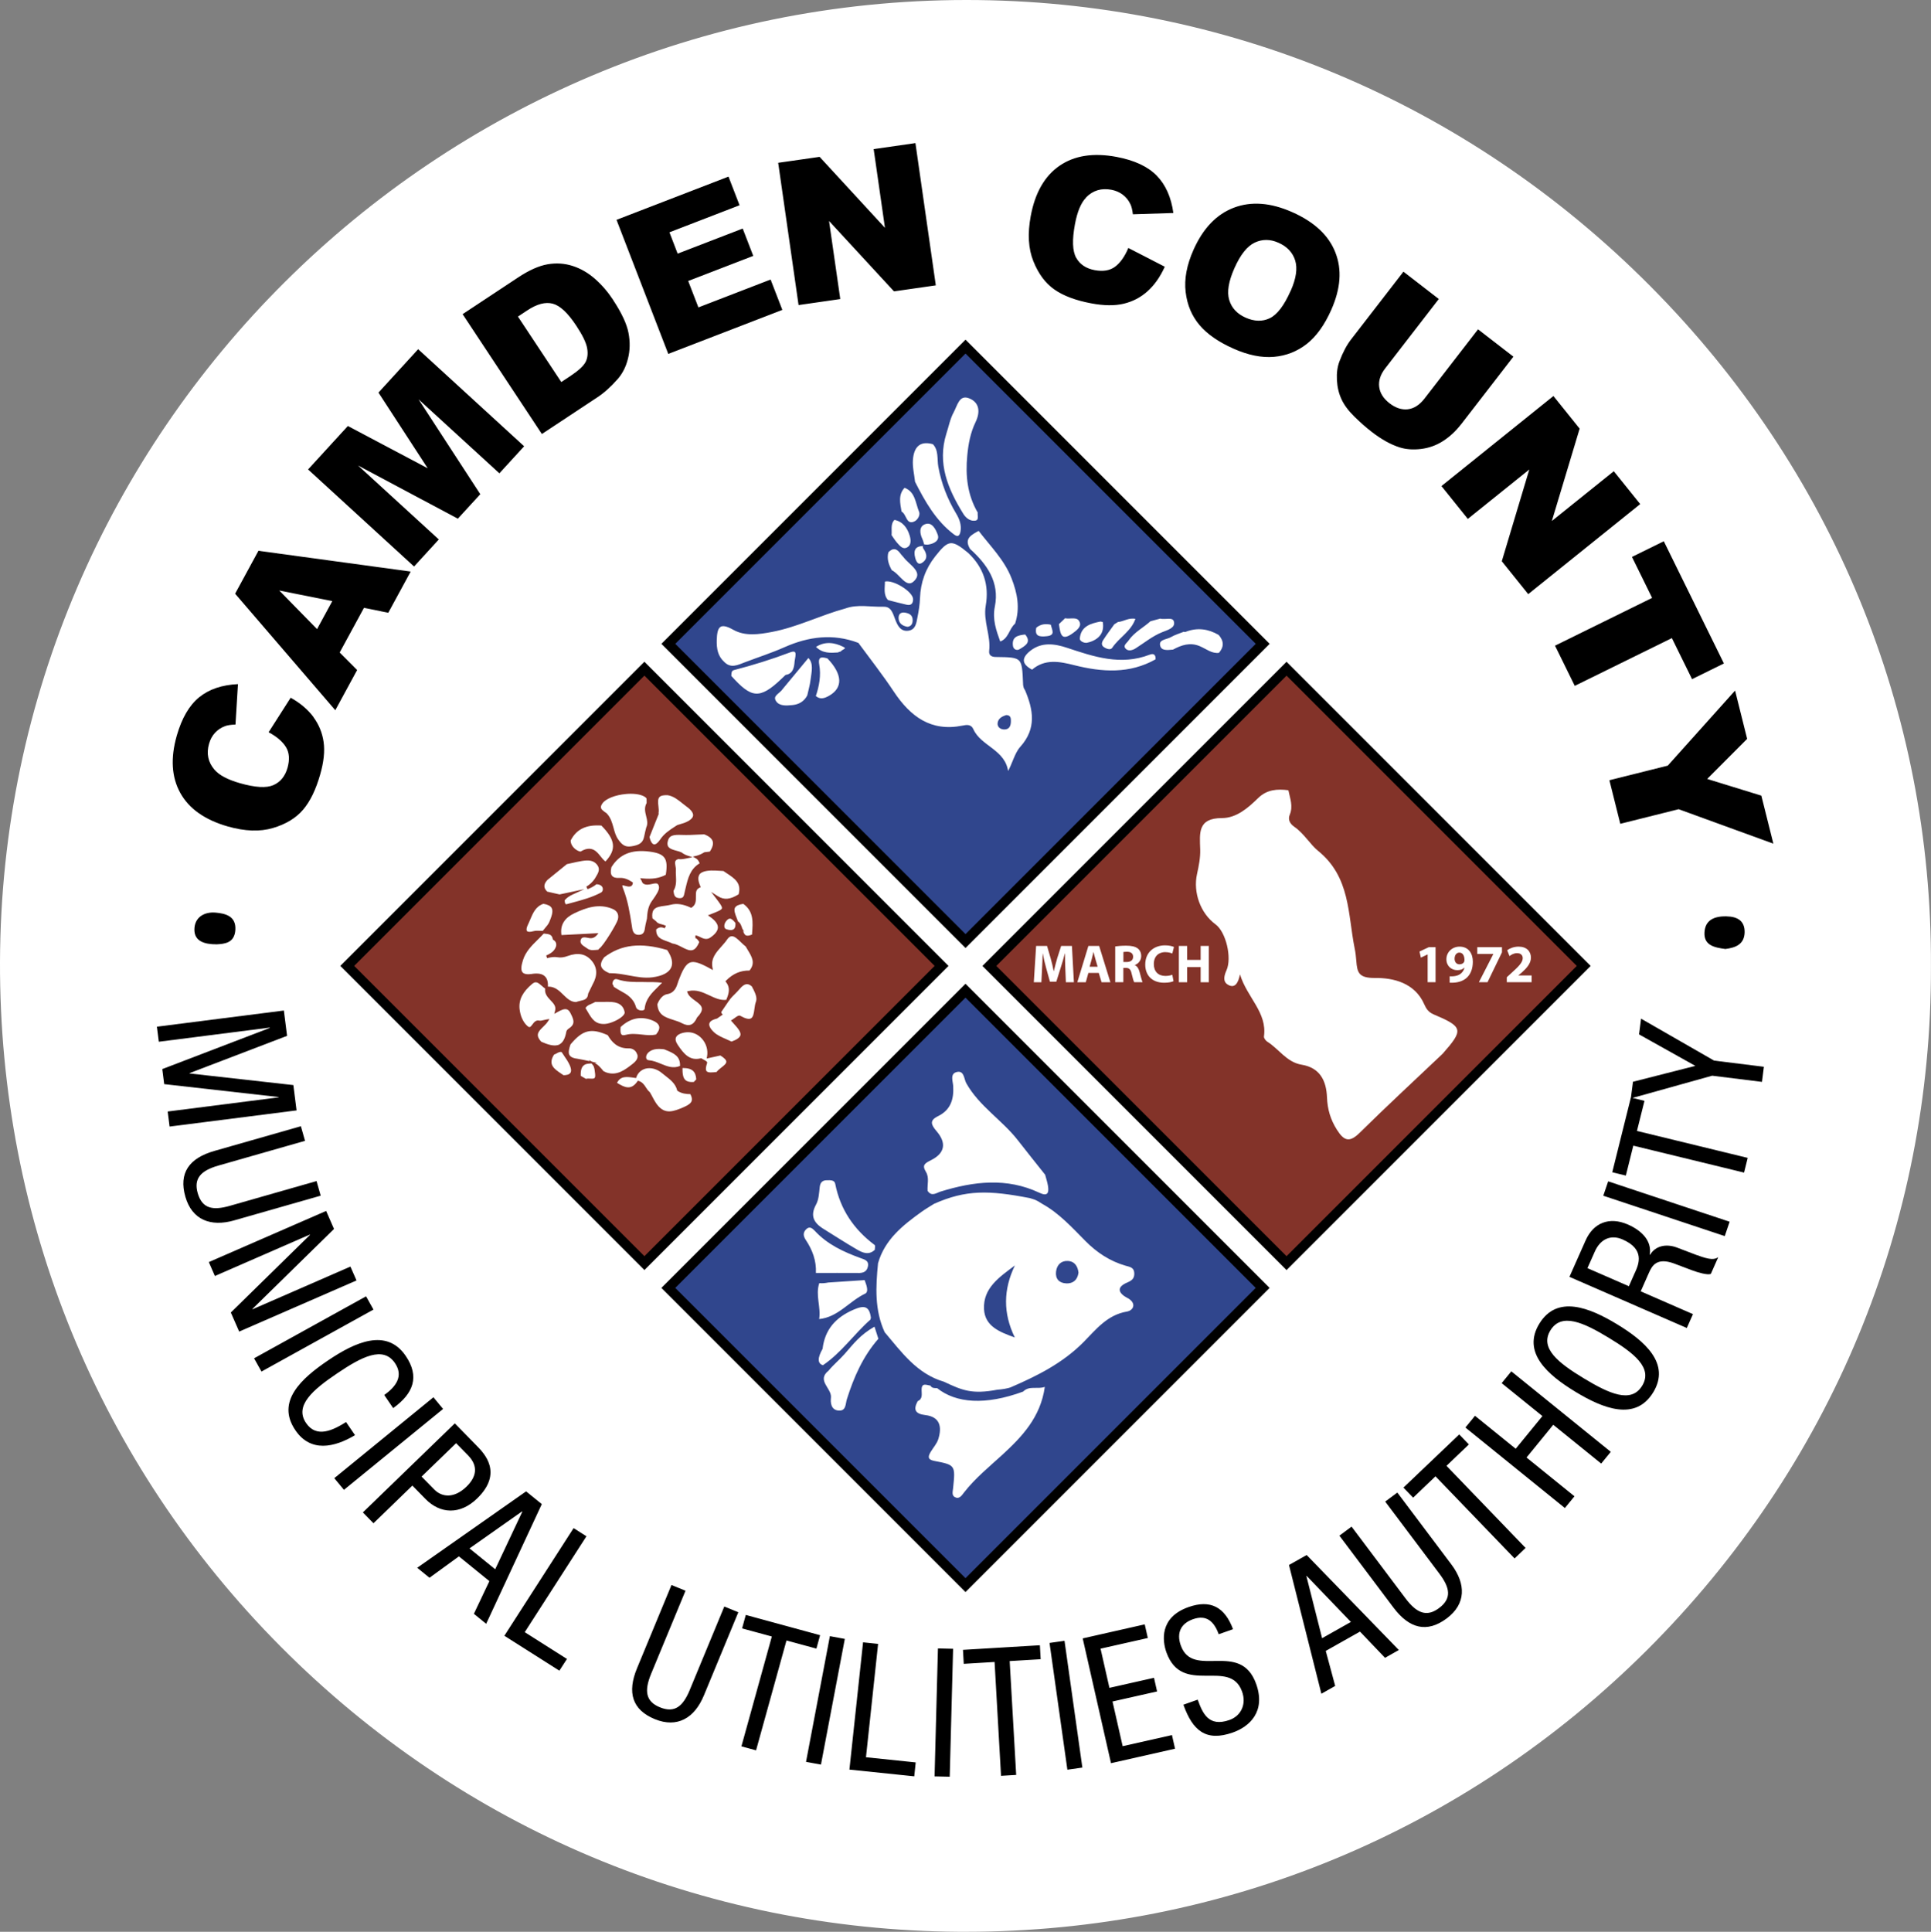 <svg xmlns="http://www.w3.org/2000/svg" id="Layer_2" viewBox="0 0 344 344.1"><rect x="0" y="0" width="344" height="344.1" fill="#808080" stroke="none"/><defs><style>.cls-1{fill:#833329;}.cls-1,.cls-2,.cls-3,.cls-4{stroke-miterlimit:10;}.cls-1,.cls-2,.cls-4{stroke:#000;stroke-width:1.75px;}.cls-5,.cls-3{fill:#fff;}.cls-2{fill:#833329;}.cls-3{stroke:#30468d;stroke-width:.25px;}.cls-4{fill:#30468d;}</style></defs><g id="Logo3a_1_Image"><path class="cls-5" d="M293.95,50.92C261.28,18.08,218.05,0,172.22,0h-.06C77.55.03.32,76.88,0,171.31c-.15,46.1,17.62,89.43,50.04,122.03,32.26,32.43,75.18,50.46,120.84,50.76.39,0,.77,0,1.16,0,45.81,0,88.87-17.79,121.36-50.17,32.76-32.65,50.73-75.9,50.59-121.77.23-45.52-17.54-88.57-50.04-121.24Z"></path><rect class="cls-1" x="191.76" y="134.62" width="74.87" height="74.87" transform="translate(188.79 -111.67) rotate(45)"></rect><path class="cls-5" d="M255.38,180.68c-.89-.38-1.31-1-1.64-1.76-1.68-3.86-5.52-4.75-8.76-4.72-2.93.03-3.2-.95-3.36-3.05-.06-.74-.14-1.49-.29-2.21-1.24-6.12-.74-12.72-6.54-17.4-1.35-1.09-2.5-3.09-4.2-4.26-.77-.53-1.2-1.27-.83-2.15.64-1.52.05-2.93-.24-4.37-1.98-.25-3.81-.14-5.38,1.39-1.81,1.77-3.88,3.57-6.46,3.57-4.35,0-3.96,2.69-3.87,5.58.05,1.46-.25,2.96-.57,4.41-.71,3.25.61,6.96,3.29,8.93,1.89,1.38,2.95,5.98,1.97,8.18-.37.83-.74,1.97.2,2.55,1.28.8,1.89-.27,2.2-1.81,1.25,4.13,4.87,6.76,4.27,11.06-.04.28.3.74.58.92,2.09,1.3,3.45,3.67,6.14,4.11,3.27.54,4.39,2.86,4.51,5.82.08,2.11.62,3.96,1.77,5.77,1.27,2,2.24,2.32,4.05.54,4.84-4.78,9.84-9.39,14.78-14.08,3.77-4.28,3.68-4.78-1.64-7.03ZM202.16,171.93v-.03c.56-.2,1.14-.77,1.14-1.59,0-.59-.21-1.04-.59-1.35-.46-.36-1.13-.51-2.09-.51-.78,0-1.48.06-1.95.13v6.37h1.45v-2.54h.44c.59,0,.87.23,1.04,1.04.19.79.34,1.32.45,1.5h1.49c-.12-.25-.33-1.09-.53-1.82-.16-.59-.41-1.03-.86-1.21ZM200.7,171.36h-.57v-1.78c.11-.02.31-.05.66-.05.67,0,1.07.31,1.07.9s-.43.93-1.16.93ZM193.89,168.5l-1.97,6.46h1.51l.46-1.66h1.85l.5,1.66h1.57l-2-6.46h-1.92ZM194.11,172.2l.38-1.37c.11-.37.2-.86.3-1.25h.02c.1.38.21.86.33,1.25l.4,1.37h-1.43ZM189.04,168.5l-.69,2.15c-.21.72-.43,1.57-.61,2.32h-.03c-.14-.76-.34-1.56-.55-2.31l-.63-2.16h-1.95l-.41,6.46h1.35l.12-2.45c.05-.8.08-1.8.11-2.67h.02c.15.84.37,1.76.58,2.52l.69,2.5h1.14l.79-2.52c.25-.76.52-1.68.72-2.5h.03c0,.94.03,1.88.06,2.65l.1,2.47h1.43l-.35-6.46h-1.91ZM213.89,170.98h-2.41v-2.48h-1.47v6.46h1.47v-2.7h2.41v2.7h1.46v-6.46h-1.46v2.48ZM207.61,169.6c.52,0,.93.12,1.23.24l.3-1.16c-.26-.13-.83-.29-1.59-.29-1.96,0-3.53,1.23-3.53,3.43,0,1.84,1.15,3.23,3.38,3.23.79,0,1.39-.14,1.66-.28l-.22-1.14c-.29.12-.78.21-1.22.21-1.3,0-2.07-.81-2.07-2.11,0-1.44.9-2.14,2.06-2.14ZM254.31,170.02h.02v4.93h1.41v-6.23h-1.21l-1.65.77.24,1.09,1.19-.57ZM260.02,168.62c-1.37,0-2.35,1.03-2.35,2.24s.89,1.95,1.95,1.95c.57,0,.97-.16,1.25-.45h.03c-.12.48-.38.88-.79,1.16-.34.23-.79.35-1.23.38-.29.02-.45.02-.63,0v1.14c.16,0,.41.02.66,0,.97-.04,1.78-.34,2.38-.87.68-.62,1.09-1.57,1.09-2.87,0-1.46-.76-2.68-2.36-2.68ZM260.82,171.36c-.13.22-.41.41-.81.41-.59,0-.88-.46-.88-1,0-.65.35-1.09.85-1.09.66,0,.91.65.91,1.31,0,.18-.03.28-.08.36ZM263.17,169.92h2.86v.02l-2.57,5.01h1.54l2.57-5.31v-.92h-4.4v1.2ZM270.49,173.76v-.02l.58-.48c.9-.8,1.66-1.64,1.66-2.68,0-1.13-.78-1.96-2.19-1.96-.84,0-1.57.29-2.04.64l.41,1.04c.33-.25.8-.52,1.33-.52.72,0,1.03.4,1.03.91-.02.73-.68,1.43-2.04,2.65l-.8.73v.88h4.42v-1.2h-2.35Z"></path><path d="M52.25,193.28l-18.48-2.07v-.06s17.37-6.64,17.37-6.64l-.57-4.51-22.62,2.88.34,2.68,19.77-2.52v.06s-19.15,7.33-19.15,7.33l.34,2.68,20.38,2.3v.06s-19.76,2.52-19.76,2.52l.34,2.68,22.62-2.88-.57-4.51ZM41.72,217.38l15.41-4.4-.74-2.6-15.41,4.4c-3.07.88-4.96.52-5.76-2.25-.73-2.57.48-4,3.71-4.92l15.41-4.4-.74-2.6-15.41,4.4c-4.51,1.29-6.38,3.93-5.17,8.15,1.18,4.13,4.5,5.42,8.71,4.22ZM62.43,225.61l-17.45,7.61-.02-.06,14.54-14.25-1.4-3.21-20.9,9.11,1.08,2.48,16.92-7.38.02.06-14.1,13.82,1.49,3.4,20.9-9.11-1.09-2.48ZM65.21,230.91l-19.95,11.04,1.32,2.36,19.95-11.04-1.32-2.36ZM61.64,253.31c-2.35,1.48-5.26,2.89-7.11.18-2.11-3.09,1.15-5.9,5.52-8.85,4.36-2.95,8.19-4.95,10.3-1.85,1.58,2.31.2,4.2-1.9,5.7l1.59,2.33c3.63-2.61,4.75-5.62,2.22-9.32-3.41-4.99-9.04-2.41-13.8.81-4.76,3.22-9.35,7.33-5.83,12.47,2.7,3.96,6.9,3.08,10.61.86l-1.59-2.33ZM77.21,248.89l-17.66,14.41,1.72,2.08,17.66-14.41-1.72-2.08ZM84.98,266.93c4.7-4.55,1.28-8.04-.05-9.4l-3.91-3.99-16.38,15.86,1.89,1.93,6.93-6.71,2.34,2.39c2.6,2.65,6.13,2.87,9.18-.08ZM81.25,257.07l2.13,2.17c1.87,1.91,1.5,3.85-.29,5.58-2.18,2.11-4.35,1.9-5.73.5l-2.26-2.3,6.15-5.95ZM93.72,265.65l-19.4,13.61,2.19,1.78,5.24-3.81,5.43,4.41-2.76,5.82,2.19,1.78,9.91-21.32-2.81-2.28ZM88.22,279.53l-4.58-3.72,9.36-6.59.05.04-4.83,10.26ZM102.18,272.2l-12.33,19.17,9.8,6.22,1.35-2.09-7.52-4.77,10.99-17.08-2.28-1.45ZM122.9,300.98c-1.22,2.95-2.68,4.22-5.35,3.13-2.47-1.01-2.84-2.85-1.56-5.95l6.13-14.81-2.5-1.02-6.13,14.81c-1.8,4.34-.88,7.43,3.18,9.09,3.98,1.62,7.06-.19,8.73-4.24l6.13-14.81-2.5-1.02-6.13,14.81ZM146.1,291.27l-13.24-3.61-.66,2.4,5.3,1.44-5.42,19.57,2.61.71,5.42-19.57,5.33,1.45.66-2.4ZM143.59,313.83l2.66.49,4.25-22.39-2.66-.49-4.25,22.39ZM156.44,292.82l-2.69-.28-2.43,22.67,11.55,1.2.26-2.48-8.86-.92,2.16-20.19ZM166.49,316.42l2.7.06.6-22.79-2.7-.06-.6,22.79ZM185.26,293.06l-13.71.82.14,2.49,5.49-.33,1.15,20.28,2.7-.16-1.16-20.28,5.52-.33-.14-2.49ZM186.97,292.65l3.18,22.58,2.67-.38-3.18-22.58-2.68.38ZM200,311.05l-1.81-7.97,7.94-1.79-.55-2.43-7.94,1.79-1.58-6.98,8.42-1.9-.55-2.43-11.05,2.5,5.04,22.23,11.41-2.58-.55-2.43-8.78,1.98ZM210.36,293.12c-.82-2.29.03-3.94,2.17-4.7,2.43-.86,3.77.43,4.58,2.68l2.55-.9c-1.46-3.92-3.99-5.33-7.93-3.94-5.24,1.85-4.64,6.08-3.94,8.06,2.81,7.88,11.31.91,13.48,6.99.82,2.29-.21,4.34-2.24,5.06-3.73,1.32-4.8-1.22-5.66-3.62l-2.55.9c1.63,4.57,3.97,6.66,8.81,4.95,2.92-1.03,5.92-3.69,4.15-8.65-2.8-7.85-11.27-.79-13.42-6.84ZM229.63,278.78l5.77,22.92,2.46-1.39-1.68-6.24,6.1-3.44,4.46,4.67,2.46-1.39-16.42-16.92-3.16,1.78ZM235.53,291.81l-2.8-11.07.05-.03,7.88,8.2-5.14,2.9ZM248.94,265.86l-2.17,1.61,9.63,12.81c1.92,2.55,2.27,4.44-.05,6.17-2.14,1.59-3.92.97-5.94-1.71l-9.63-12.81-2.17,1.61,9.63,12.81c2.82,3.75,5.96,4.56,9.48,1.94,3.45-2.57,3.47-6.12.84-9.62l-9.63-12.81ZM261.69,257.3l-1.73-1.79-9.94,9.47,1.73,1.79,3.98-3.8,14.09,14.63,1.96-1.87-14.09-14.63,4-3.82ZM267.53,246.38l7.25,5.86-4.76,5.82-7.25-5.87-1.71,2.09,17.72,14.34,1.71-2.09-8.54-6.91,4.76-5.83,8.54,6.91,1.71-2.09-17.72-14.34-1.71,2.09ZM288.07,235.88c-4.92-2.98-10.66-5.27-13.83-.12-3.17,5.16,1.52,9.18,6.43,12.16,4.92,2.98,10.66,5.27,13.83.12,3.17-5.16-1.52-9.18-6.43-12.16ZM292.54,246.85c-1.96,3.19-5.88,1.39-10.38-1.33-4.51-2.73-7.91-5.37-5.95-8.56,1.96-3.19,5.88-1.4,10.38,1.33s7.91,5.37,5.95,8.56ZM302.34,223.59l-3.65-1.39c-1.84-.67-3.76-.33-4.74,1.32l-.06-.03c.45-2.58-1.62-4.39-3.9-5.38-3.31-1.44-6.13-.29-7.52,2.85l-2.88,6.48,20.91,9.11,1.1-2.47-9.31-4.06,1.48-3.34c.56-1.26,1.41-2.7,4.37-1.65l3.32,1.25c1.05.39,2.69.87,3.32.64l1.32-2.98c-.64.42-1.39.53-3.75-.36ZM291.26,226.67l-1.08,2.44-7.38-3.22,1.31-2.95c1.02-2.3,2.9-3.06,4.95-2.16,4.04,1.76,2.86,4.43,2.21,5.89ZM285.62,212.99l21.64,7.19.87-2.56-21.64-7.19-.87,2.56ZM313.89,192.7l.34-2.68-8.87-1.1-13.01-7.47-.36,2.8,10.03,5.61-11.11,2.83-.36,2.8h-.01s-3.32,13.32-3.32,13.32l2.42.59,1.33-5.33,19.73,4.8.65-2.62-19.73-4.8,1.34-5.36-2.13-.52,14.19-3.96,8.87,1.1Z"></path><path d="M55.86,127.75c-.98-1.33-2.33-2.49-4.08-3.47l-3.93,6.15c1.46.78,2.49,1.67,3.09,2.65.6.98.69,2.21.28,3.68-.43,1.51-1.27,2.54-2.52,3.09-1.25.55-3.24.43-5.97-.35-2.2-.63-3.72-1.44-4.55-2.43-1.12-1.32-1.44-2.85-.94-4.59.22-.77.57-1.42,1.06-1.95.49-.53,1.09-.93,1.79-1.19.42-.16,1.04-.25,1.86-.28l.44-7.2c-2.84.13-5.15.91-6.91,2.34-1.76,1.43-3.09,3.71-3.99,6.84-1.14,4-.93,7.4.63,10.21,1.56,2.81,4.38,4.79,8.45,5.96,3.05.87,5.74.97,8.05.28,2.31-.68,4.1-1.77,5.37-3.26,1.27-1.49,2.28-3.58,3.05-6.28.64-2.23.84-4.15.61-5.77-.23-1.62-.83-3.1-1.81-4.43ZM41.88,105.75l17.85,20.76,3.89-7.16-3.11-3.12,4.33-7.96,4.33.88,3.99-7.34-27.12-3.7-4.16,7.65ZM59.19,107.08l-2.71,4.98-6.74-6.88,9.45,1.89ZM67.42,69.93l8.77,13.48-14.22-7.53-7.09,7.74,18.88,17.29,4.41-4.82-14.4-13.18,17.79,9.48,4-4.36-11-16.9,14.4,13.18,4.41-4.82-18.88-17.29-7.08,7.74ZM109.24,53.44c-.96-1.46-2.05-2.72-3.26-3.78s-2.54-1.83-3.97-2.29c-1.43-.46-2.92-.56-4.47-.29-1.55.27-3.29,1.05-5.24,2.34l-9.89,6.54,14.12,21.35,9.89-6.54c1.19-.78,2.38-1.85,3.58-3.21.88-.99,1.51-2.21,1.87-3.68.37-1.46.4-3,.09-4.6-.31-1.6-1.22-3.55-2.73-5.83ZM104.28,64.55c-.39.69-1.27,1.5-2.66,2.42l-1.63,1.08-7.72-11.66,1.66-1.1c1.72-1.14,3.23-1.54,4.53-1.2,1.3.34,2.69,1.64,4.19,3.91,1.13,1.71,1.78,3.05,1.95,4.04.17.98.06,1.82-.32,2.52ZM124.42,54.76l-1.82-4.71,11.59-4.47-1.88-4.87-11.59,4.47-1.46-3.8,12.49-4.82-1.97-5.1-19.95,7.7,9.22,23.88,20.32-7.84-2.09-5.41-12.85,4.96ZM155.64,26.56l2.01,14.02-11.64-12.64-7.38,1.06,3.63,25.34,7.43-1.07-2-13.91,11.57,12.54,7.45-1.07-3.63-25.34-7.45,1.07ZM193.49,35.16c1.21-1.24,2.71-1.69,4.49-1.36.79.15,1.46.44,2.04.88s1.03,1,1.35,1.67c.2.4.35,1.01.45,1.82l7.21-.23c-.39-2.82-1.38-5.04-2.98-6.67-1.59-1.62-3.98-2.73-7.18-3.33-4.09-.76-7.46-.24-10.11,1.58-2.65,1.82-4.37,4.81-5.14,8.97-.58,3.12-.43,5.8.47,8.04.9,2.24,2.14,3.92,3.75,5.04,1.6,1.12,3.78,1.94,6.54,2.46,2.27.43,4.21.45,5.8.07,1.59-.38,3.01-1.11,4.24-2.21,1.23-1.1,2.26-2.56,3.08-4.38l-6.49-3.34c-.64,1.53-1.43,2.63-2.35,3.33-.92.69-2.14.9-3.64.62-1.55-.29-2.65-1.03-3.31-2.22-.66-1.19-.73-3.19-.21-5.97.42-2.25,1.09-3.84,2-4.75ZM237.89,44.96c-1.19-3.04-3.75-5.43-7.68-7.17-3.83-1.7-7.29-1.97-10.39-.8-3.09,1.17-5.49,3.67-7.19,7.48-1.22,2.73-1.69,5.25-1.41,7.55.27,2.3,1.1,4.26,2.47,5.88,1.37,1.62,3.39,3.02,6.05,4.2,2.62,1.17,5.02,1.65,7.21,1.46,2.19-.19,4.13-.96,5.84-2.29,1.71-1.34,3.17-3.37,4.38-6.1,1.67-3.77,1.92-7.17.72-10.2ZM229.92,51.81c-1.16,2.62-2.4,4.24-3.71,4.87-1.31.63-2.75.59-4.31-.1-1.52-.68-2.5-1.73-2.92-3.16-.43-1.43-.11-3.32.94-5.68,1.06-2.38,2.26-3.89,3.61-4.53,1.35-.63,2.76-.63,4.23.03,1.54.68,2.52,1.73,2.97,3.15.44,1.41.18,3.22-.8,5.42ZM260.28,75.6l9.33-12.07-6.3-4.87-9.55,12.35c-.87,1.12-1.85,1.75-2.94,1.89-1.09.13-2.18-.22-3.27-1.06-1.1-.85-1.71-1.82-1.85-2.92-.14-1.1.22-2.2,1.07-3.3l9.55-12.36-6.3-4.87-9.33,12.07c-.77.99-1.46,2.29-2.06,3.88-.38.99-.53,2.11-.46,3.37.07,1.26.34,2.4.82,3.42.47,1.02,1.24,2.05,2.31,3.1s2.1,1.95,3.1,2.72c1.72,1.33,3.37,2.24,4.94,2.74,1.13.36,2.41.45,3.83.28,1.42-.18,2.73-.65,3.92-1.42,1.2-.77,2.26-1.76,3.18-2.95ZM287.5,83.93l-11.04,8.87,4.95-16.45-4.67-5.81-19.95,16.04,4.7,5.85,10.95-8.8-4.9,16.34,4.71,5.86,19.95-16.04-4.71-5.86ZM301.44,120.97l5.67-2.79-10.71-21.77-5.67,2.79,3.59,7.3-17.3,8.51,3.52,7.16,17.3-8.51,3.59,7.3ZM313.77,141.72l-9.64-2.97,7.12-7.14-2.15-8.6-11.99,13.37-10.4,2.6,1.94,7.76,10.4-2.6,16.87,6.14-2.14-8.55Z"></path><path d="M38.41,162.56c-2.04-.18-3.79.85-3.78,3.05,0,2,1.7,2.61,3.98,2.6,1.37-.08,3.2-.21,3.32-2.63.12-2.42-1.81-2.87-3.52-3.02ZM307.57,163.22c-2.1-.03-3.8.59-3.92,2.88-.12,2.28,1.73,2.68,3.72,2.94,1.68-.22,3.38-.74,3.43-2.97.04-2.03-1.27-2.81-3.23-2.84Z"></path><rect class="cls-4" x="134.56" y="77.25" width="74.87" height="74.87" transform="translate(131.48 -88.03) rotate(45)"></rect><path class="cls-3" d="M173.31,92.87c1.4.12.91-.92.99-1.61-1.85-3.14-2.2-6.55-1.86-10.11.19-2.06.57-4.06,1.46-5.9.93-1.91.68-3.68-1.22-4.42-1.9-.74-2.26,1.41-2.9,2.56-.64,1.16-.89,2.55-1.31,3.83-1.67,5.34.29,9.93,3.02,14.35.42.67.98,1.18,1.8,1.31ZM169.84,95.27c.81.65,1.24.25,1.39-.57.21-1.19-.17-2.26-.79-3.29-1.54-2.57-2.61-5.3-3.16-8.3-.24-1.34.1-2.95-1.02-4.1-2.55-.73-3.58.68-3.75,2.88-.1,1.3.24,2.64.38,3.96,1.79,3.53,3.72,6.97,6.96,9.43ZM162.87,93.03c.65-.24,1.26-1.21.98-1.9-.66-1.59-.67-3.66-2.74-4.39-1.29,1.33-.87,2.9-.62,4.45.94.46.8,2.44,2.38,1.85ZM167.16,95.17c-.33-.89-1.03-2.45-2.44-1.9-1.13.45-1.03,1.71-.52,2.78.15.32.23.68.33,1.03.27.02.55.09.82.05,1.15-.16,2.24-.79,1.81-1.96ZM162.92,99.4c.16.59.52,1.5,1.37.98,1.13-.69,1.03-1.71.31-2.73-.09-.13-.08-.33-.1-.51-1.6-.02-1.94.94-1.58,2.26ZM172.73,97.87c3,2.71,5.23,5.88,4.38,10.13-.48,2.38.25,4.33,1,6.43,1.71-.55,1.73-2.37,2.83-3.27.95-2.83.42-5.54-.63-8.22-1.3-3.32-3.83-5.78-5.93-8.54-1.39.76-2.89,1.47-1.65,3.48ZM164.5,97.13s.03,0,.05,0h0s0,0,0,0h0,0s0-.03-.01-.04c-.01,0-.03,0-.04,0,0,.02,0,.03,0,.05ZM196.66,115.42c.52.33,1.25.54,1.59.03,1.21-1.83,3.42-2.93,4.18-5.31-1.37-.33-2.28.47-3.31.53-.23.15-.46.29-.7.44-.66.93-1.36,1.85-1.98,2.81-.33.51-.44,1.09.21,1.5ZM200.99,113.97c-.35.51-1.2,1-.52,1.69.52.53,1.33.3,1.91-.07,1.55-.98,2.97-2.17,4.71-2.87.95-.38,2.41-.76,2.18-1.95-.22-1.13-1.7-.44-2.58-.71-.6.16-1.2.33-1.8.49-1.29,1.16-2.89,1.96-3.91,3.42ZM193.82,114.6c1.94-.54,3.16-1.71,2.74-3.95-.15.04-.3.01-.43-.08-1.87.35-3.68.88-3.89,3.13-.06.65.96,1.07,1.59.89ZM180.33,115.07c.1.71.79,1.01,1.32.7,1.07-.63,2.35-1.34,1.04-2.88h0c-1.35.13-2.61.39-2.36,2.19ZM186.47,113.45c1.83-.18,1.02-1.35.83-2.28-1.03-.24-1.98-.14-2.81.58-.37,1.76.74,1.83,1.98,1.7ZM191.19,112.89c.65-.48,1.6-1.16,1.29-2.05-.45-1.29-1.83-.6-2.78-.85-.4.38-.79.76-1.19,1.14.25,1.57.35,3.47,2.68,1.76ZM139.32,122.66c-.44.77-1.93,1.18-1.16,2.32.64.95,1.92.84,2.99.74,1.22-.11,2.2-.68,2.78-1.81.2-.93.48-1.86.59-2.8.17-1.41.64-3.03-.52-4.09l-4.68,5.65ZM204.78,116.49c-5.1,1.98-9.85.38-14.65-1.22-2.23-.74-4.58-1.08-6.65.55-1.75,1.37-1.58,2.61.4,3.61,2.29-2.01,4.88-1.47,7.44-.83,5.02,1.26,9.94,1.6,14.66-1.08.09-.91-.36-1.35-1.19-1.03ZM182.38,121.77c-.2-4.79-.2-4.81-4.96-4.87-.76,0-1.16-.27-1.08-.96.33-2.73-1.09-5.3-.61-8.06.64-3.68-.41-6.89-3.16-9.48-3.03-2.52-3.69-2.38-6.05.61-1.77,2.24-2.64,4.71-2.75,7.51-.04,1.17-.23,2.32-.46,3.46-.19.97-.3,2.07-1.49,2.24-1.33.19-1.83-.9-2.22-1.91-.43-1.1-.72-2.4-2.19-2.36-2.29.07-4.62-.5-6.87.32-4.41,1.2-8.52,3.31-13.04,4.17-2.33.44-4.74.81-6.85-.39-2.57-1.45-3.02-.28-3.09,1.96-.04,1.53.18,2.91,1.38,3.99,1.23,1.26,2.57.56,3.79.09,2.36-.9,4.77-1.67,7.09-2.7,4.24-1.88,8.57-2.45,13.02-.77,2.1,2.86,4.3,5.65,6.26,8.61,2.98,4.49,6.68,7.29,12.4,6.14.68-.14,1.41-.26,1.77.54,1.39,3.17,5.89,3.69,6.24,7.82.99-1.67,1.31-3.47,2.34-4.62,2.98-3.32,2.36-6.72.84-10.29-.28-.31-.28-.69-.29-1.08ZM179.96,128.48c0,.73-.23,1.37-1.1,1.33-.62-.02-1.13-.43-1-1.09.13-.71.78-1.02,1.4-1.22.73,0,.7.52.7.98ZM159.69,96.73c.5.55,1.06,1.32,1.9.92.96-.46.8-1.56.58-2.3-.43-1.39-1.26-2.58-2.87-2.88-.85.82-.49,1.9-.6,2.88.33.46.62.96.99,1.38ZM217.2,116.42h0s0,0,0,0c0,0,0,0,0,0ZM217.15,112.98c-1.85-1.07-3.78-1.35-5.82-.61-.14.09-.29.1-.45.03-.79.32-1.63.56-2.35.98-.75.44-2.24.39-1.98,1.62.24,1.12,1.49.92,2.46.83,1.49-.81,3.01-1.33,4.69-.61,1.14.48,2.14,1.37,3.5,1.19,1.05-1.16.97-2.3-.04-3.44ZM150.27,115.1c-1.59-.79-3.37-1.07-5.1.11,1.28,1.35,2.73,1.22,4.18,1.13.13-.12.28-.16.46-.12.1-.42,1.5-.6.46-1.12ZM161.51,107.84c.86.19,1.28-.27,1.28-1.11,0-1.44-3.74-3.74-5.27-3.23.02,1.2-.34,2.46.61,3.5,1.12.28,2.24.59,3.37.84ZM145.82,118.39c.34,1.93,0,3.8-.63,5.63.86.78,1.7.52,2.59.01,2.57-1.47,2.46-3.99-.31-6.86-1.09-.33-1.92-.35-1.65,1.22ZM162.92,103.6c1.8-1.77-.84-3.05-1.85-4.41-.17-.23-.4-.42-.56-.66-.71-.99-1.48-1.14-2.36-.22-.33,1.22.04,2.3.63,3.35,1.44.67,2.63,3.43,4.14,1.94ZM161.22,109c-.8-.13-1.3.32-1.26,1.13.05.99.71,1.48,1.72,1.65.74-.11,1.05-.6,1.03-1.37-.02-.98-.73-1.29-1.49-1.41ZM139.99,120.35c1.22-.22,1.55-1.12,1.66-2.19,0-.88.86-2.75-.95-2.07-3.28,1.24-6.6,2.27-9.98,3.15-.6.16-.53.73-.57,1.2,3.59,4,5.14,4.43,9.22.5.21-.2.41-.39.62-.59Z"></path><rect class="cls-4" x="134.56" y="191.98" width="74.87" height="74.87" transform="translate(212.6 -54.43) rotate(45)"></rect><path class="cls-5" d="M165.26,212.14c.73,1.06,1.55.34,2.33.1,5.88-1.81,11.75-2.52,17.57.22,1.5.71,1.73,0,1.53-1.25-.11-.66-.33-1.31-.5-1.96,0,0,0,0,0,0-1.63-2.05-3.27-4.09-4.88-6.16-2.81-3.6-6.88-6.05-9.17-10.14-.42-.76-.37-2.31-1.68-2-1.28.3-.7,1.64-.65,2.53.13,2.34-.46,4.24-2.71,5.34-1.58.77-1.22,1.54-.25,2.68,1.81,2.11,1.48,3.91-.98,5.15-1.09.55-1.67.86-.93,2.07.66,1.07.21,2.28.31,3.42ZM146.44,218.73h0c2.08,1.29,4.14,2.63,6.26,3.86.99.57,2.09,1.04,3.14.03,0-.29.12-.75-.02-.85-3.7-2.77-6.13-6.33-7.03-10.91-.14-.7-.89-.63-1.46-.63-.79,0-1.21.36-1.3,1.22-.12,1.05-.16,2.21-.65,3.1-1.01,1.84-.55,3.11,1.07,4.18ZM182.29,247.87c-6.76,2.49-11.98,2.08-15.35-.61h0c-.45,0-.92.04-1.19-.45-.69-.08-1.59-.61-1.57.79,0,.73.23,1.58-.7,1.98,0,0,0,0,0,0-.81,1.52-.45,2.26,1.35,2.48,2.66.31,3,2.13,2.32,4.29-.25.8-.88,1.49-1.33,2.23-.47.78-.66,1.4.59,1.64,3.8.73,3.8.75,3.38,4.87-.06.58-.28,1.28.32,1.59.78.41,1.2-.27,1.62-.82,1.98-2.55,4.48-4.57,6.84-6.73,3.51-3.23,6.8-6.68,7.56-12.09-1.35.48-2.73-.28-3.86.83ZM152.87,226.76c.85,0,1.53-.19,1.74-1.14.24-1.1-.63-1.27-1.33-1.53-3.01-1.1-5.88-2.42-8.11-4.83,0,0,0,0,0,0-.49-.51-.99-.93-1.64-.21-.56.62-.36,1.25.02,1.82,1.19,1.79,1.9,3.7,1.8,5.88,2.51,0,5.01-.02,7.52,0ZM154.1,230.45c.74-.36.23-1.6-.07-2.43-2.16.14-4.32.29-6.48.43-.53.11-1.06.16-1.6.11-.72,2.13.33,4.27-.02,6.4,3.36-.33,5.35-3.17,8.17-4.52ZM155.07,235.05c0-.09.03-.19.08-.3-.27-2.16-1.22-2.28-3.12-1.45-3.16,1.38-5.08,3.51-5.49,6.96h0q-1.4,2.46.06,2.92c3.29-2.22,5.53-5.54,8.47-8.13ZM200.84,231.21c-1.61-.87-2.01-1.92-.03-2.76.85-.36,1.29-.73,1.26-1.65-.03-1.05-.78-1.12-1.57-1.35-2.77-.8-5.1-2.34-7.12-4.38-2.38-2.4-4.68-4.95-7.67-6.61-1.31-.86-1.45-.78-2.27-1.05-7.28-1.41-11.36-1.5-17.04,1.02-.73.46-1.49.9-2.19,1.4-3.36,2.41-6.58,4.94-7.79,9.18-.41,4.17-.64,8.33,1.18,12.29,3.01,3.55,5.75,7.42,10.56,8.82,3.26,1.54,4.99,2.28,9.52,1.42.67-.04,1.85-.2,2.43-.45,4.7-2.03,9.23-4.3,12.93-8.04,2.21-2.23,4.2-4.84,7.73-5.43,1.17-.2,1.77-1.51.07-2.43ZM180.78,238.24c-2.65-.96-5.32-1.97-5.48-5.04-.19-3.76,2.72-5.71,5.5-7.79-2.07,4.28-2.13,8.5-.02,12.82ZM189.93,228.6c-1.24-.05-1.95-.81-1.8-2.09.14-1.2.9-1.97,2.12-1.9,1.24.07,1.76,1,1.88,2.09-.19,1.36-1.02,1.95-2.19,1.91ZM155.79,236.31c-2.61,1.49-3.76,3.09-5.33,4.87-.95,1.08-1.93,1.85-2.85,2.96-2.22,1.78.61,3.15.42,4.82-.1.86,0,2.14,1.28,2.29,1.45.17,1.29-1.18,1.56-2.02,1.24-3.92,2.86-7.63,5.61-10.76-.23-.72-.46-1.43-.69-2.15,0,0,0,0,0,0Z"></path><rect class="cls-2" x="77.37" y="134.62" width="74.87" height="74.87" transform="translate(155.28 -30.79) rotate(45)"></rect><path class="cls-5" d="M130.95,161.65c-.27.45.02,1.17.29,1.87.08.2.16.41.23.61l.03.02c.41.26.58.77.74,1.27l.39.62-.28-.28c.13.4.28.74.55.86.24.1.6.05,1.08-.16v-.18c.16-2.03.3-3.95-1.57-5.28-.77.11-1.26.33-1.45.65ZM124.58,155.83c-.27.43-.22,1.1.16,1.98l.09.22-.22.1c-.63.3-.65.8-.64,1.58.01.68.02,1.45-.73,1.93l-.12.07-.12-.06c-1.31-.61-2.46-.77-3.51-.49-.34.09-.71.14-1.08.19-.77.1-1.57.2-1.95.71-.25.33-.33.83-.23,1.52l.67.54c.21.32.56.42.96.52.26.07.53.14.78.29l-.25.43c-.53-.29-.99-.23-1.49.19-.05,1.42.88,1.75,1.95,2.13.32.11.64.23.94.38.55.06,1.11.35,1.66.63.73.38,1.42.74,2,.52.43-.16.79-.62,1.12-1.41-.24-.41-.46-.6-.58-.66-.04-.01-.08-.02-.11-.02v-.5c.1,0,.19.01.28.05.18.05.36.14.54.23.55.27,1.13.55,1.79.14.92-.62,1.39-1.24,1.4-1.84,0-.6-.47-1.24-1.4-1.89l-.38-.27.44-.17c1.23-.48,1.98-.77,2.06-1.07.08-.29-.38-.9-1.08-1.82l-.85-1.11,1.18.75c1.12.72,2.21.62,3.72-.32.54-2-.7-2.82-2.13-3.76-.2-.13-.39-.26-.58-.39-.22-.01-.43-.02-.65-.04-.51-.03-1.04-.07-1.55-.05-1.1.04-1.81.3-2.11.76ZM129.41,165.52c.58.2,1.04.2,1.31-.02.3-.24.32-.72.29-1.1-.29-.37-.65-.77-.99-.77h0c-.23,0-.47.19-.73.54-.22.31-.31.72-.23,1,.05.17.17.29.35.35ZM118.93,149.97c-.17,1.03.49,1.27,1.59,1.57.29.08.6.16.86.28.39.28.74.47,1.09.58l.9.29-1.03.21c-.5.1-1.02.21-1.5.12-.66.2-.63.56-.51,1.22.04.23.09.47.07.7-.02.35,0,.71.02,1.06.04.88.09,1.8-.43,2.67.06.83.25,1.26,1.01,1.31.71.05.83-.31.96-1.01.02-.12.05-.24.08-.36l.12-.51c.39-1.64.8-3.33,2.48-4.32-.17-.44-.38-.72-.66-.88l-.56-.31.63-.15c.45-.11.91-.31,1.37-.6l.1-.04.93-.11c.49-.73.66-1.35.51-1.84-.16-.5-.66-.91-1.5-1.23-.34.01-.68.03-1.02.04-.97.05-1.94.1-2.97.06-1.44-.05-2.32.02-2.52,1.23ZM115.7,149.09c.17.76.46,1.24.79,1.31.3.06.69-.24,1.08-.81.73-1.1,1.67-1.71,2.67-2.36l.41-.26,1.25-.39c.96-.37,1.51-.82,1.57-1.29.06-.46-.33-1.02-1.14-1.6-.26-.19-.51-.39-.76-.59-.81-.65-1.58-1.27-2.6-1.45-.73-.04-1.24.06-1.49.33-.32.34-.26.95-.19,1.6.05.44.1.88.02,1.28l.04.05-.03.15-1.61,4.03ZM133.51,172.89c1.11-1.35.45-2.43-.3-3.67-.13-.21-.25-.42-.37-.63-.27-.2-.54-.46-.82-.73-.59-.56-1.18-1.16-1.73-1.09-.27.03-.52.23-.77.6-.28.42-.63.8-.99,1.21-.93,1.04-1.9,2.11-1.62,3.69l.09.52-.46-.25c-1.89-1.05-2.9-1.36-3.61-1.09-.81.3-1.39,1.47-2.06,3.25-.04.1-.07.22-.11.34-.23.73-.57,1.83-1.93,2.05-.69.11-1.36.82-1.72,1.79.12,1.92,1.38,2.32,2.84,2.79.53.17,1.08.34,1.56.6.59.31,1.1.4,1.52.26.45-.15.83-.57,1.13-1.25l.05-.07c.59-.61.87-1.14.83-1.57-.05-.55-.62-.97-1.22-1.4-.55-.4-1.11-.81-1.32-1.38l-.1-.27.28-.06c1.38-.31,2.56.24,3.69.77,1,.47,1.94.91,3.01.8l.05-.12c.48-1.14.65-2.09-.07-3.02l-.13-.17.16-.16c1.22-1.22,2.56-1.78,4.13-1.75ZM114.66,174.92c-1.63.01-3.16.03-4.68-.48-.22-.07-.41-.05-.56.06-.2.15-.31.44-.32.8.13.13.21.29.24.47.37.26.77.49,1.17.71,1.15.63,2.33,1.29,2.79,2.91.12.42.66.64,1.09.6.13-.01.43-.06.45-.3.17-1.75,1.24-2.79,2.37-3.9.25-.24.5-.49.74-.74-1.14-.14-2.24-.13-3.31-.12ZM115.56,188.85c.77.06,1.49.35,2.19.64,1.13.46,2.19.89,3.39.38.09-1.78-1.17-2.29-2.62-2.88l-.22-.09c-.3-.03-.61-.06-.9-.06-.6,0-1.17.1-1.69.47-.53.37-.67.88-.58,1.2.04.14.15.32.43.34ZM108.92,154.48c-.18.71-.14,1.23.12,1.53.23.28.67.41,1.29.37.92-.06,1.64.31,2.27.72l.13.08v.15c-.03.22-.12.38-.26.48-.29.2-.69.09-1.08-.01-.17-.05-.45-.12-.53-.09,0,0-.02.13.15.57.85,2.15,1.2,4.4,1.54,6.57l.08.52c.13.83.56,1.22,1.3,1.14.59-.06.87-.4.96-1.19.05-.4.15-.79.24-1.18.04-.17.08-.33.12-.5.07-1.01.15-2.1.86-3.12l.21-.29c.53-.76,1.2-1.7,1.07-2.31-.05-.25-.14-.41-.26-.49-.22-.14-.59-.06-.99.03-.5.11-1.06.23-1.52-.06-.16-.1-.23-.27-.29-.42-.02-.05-.04-.1-.06-.14l-.23-.42.47.05c1.67.16,2.97-.04,4.1-.65.25-1.56.17-2.48-.27-3.06-.42-.57-1.22-.89-2.66-1.07-3.19-.41-5.34.48-6.76,2.78ZM119.57,172.33c.36-.82.11-1.89-.72-3.11-4.72-1.39-8.19-.99-11.23,1.31-.47.62-.64,1.15-.53,1.58.13.47.62.89,1.46,1.24.08,0,.15,0,.23,0,1.11,0,2.2.21,3.26.4,1.35.25,2.74.51,4.14.34,1.81-.23,2.98-.83,3.39-1.76ZM105.34,178.82c-.44.18-.83.34-1.03.75.13.21.26.42.38.64.72,1.23,1.33,2.29,3.09,2.18.95-.05,2.71-.82,3.32-1.6.1-.13.21-.31.18-.48-.23-1.3-1.18-1.89-2.97-1.85-.55.01-1.11.01-1.66.01h-.62c-.22.15-.46.25-.7.34ZM111.45,184.34c.99-.27,1.96-.16,2.89-.06.88.1,1.71.19,2.53-.01.47-.57.66-1.06.55-1.47-.15-.57-.85-.92-1.41-1.12-1.96-.7-3.8-.28-5.45,1.26-.04.43-.08,1.13.19,1.36.13.11.37.13.69.04ZM100.48,188.04c-.15-.22-.3-.43-.44-.65-.29-.07-.52.05-.87.24-.15.08-.31.17-.48.23-1.1,1.77.02,2.53,1.31,3.4.13.09.26.17.39.26.45,0,1.01-.08,1.23-.43.24-.37.06-.97-.15-1.41-.26-.57-.63-1.11-.99-1.63ZM120.72,194.31l-.08-.05-.02-.09c-.29-1.14-1.19-1.84-2.06-2.52-.22-.17-.43-.33-.63-.5-.89-.75-1.99-1.05-2.95-.79-.76.21-1.34.75-1.6,1.48l-.07.19-.41-.06c-1.26-.18-2.35-.34-2.98.91,1.41.88,2.51,1.33,3.61-.23l.1-.15.17.05c.65.2.99.71,1.28,1.17.19.29.38.57.63.77l.06.07c.17.27.32.56.47.84.33.62.65,1.21,1.09,1.68,1.28,1.37,2.65.92,4.45.14.88-.38,1.31-.72,1.44-1.12.1-.32.02-.72-.24-1.21-.73,0-1.55-.09-2.28-.58ZM105.99,191.09c-.05-.49-.11-1.05-.36-1.36l-.26-.31-.56.05c-.63.06-1.45.35-1.35,2.17l.92.53c.24-.07.52-.06.78-.04.31.02.63.03.76-.11.1-.11.14-.35.1-.7l-.02-.24ZM113.51,187.82c-.19-.67-.8-1.11-1.5-1.08-2.06.05-3.08-1.21-3.74-2.35-2.97-1.32-4.48-.94-6.64,1.65-.24.71-.45,1.44-.17,1.91.18.3.54.49,1.13.6h.07c.96.18,1.66.3,2.19.43l.21.05-.18-.22.66.33.8.19-.36.03c.57.3.94.73,1.53,1.44l.5.23c1.9.65,3.31-.45,4.68-1.52.76-.59,1.01-1.1.85-1.68ZM107.8,144.67c.08.06.15.11.23.17l.03.02c.73.75.99,1.69,1.24,2.6.2.74.39,1.44.82,2.05.65.93,1.21,1.41,2.3,1.25,1.29-.19,2.09-.53,2.32-1.69.13-.67.26-1.2.39-1.69.31-.65.16-1.29-.01-1.96-.19-.77-.39-1.57.07-2.37,0-.11,0-.23,0-.34,0-.19.01-.49-.06-.56-.48-.49-1.51-.76-2.77-.76-.27,0-.54.01-.83.04-1.94.17-3.64.85-4.22,1.69-.53.77-.21,1.05.49,1.57ZM128.32,188.01l-2.43.54.07-.37c.2-1.12-.14-2.31-.93-3.18-.72-.8-1.71-1.2-2.7-1.13-.94.08-1.67.41-1.89.88-.17.35-.08.8.27,1.32,1.08,1.62,2.13,2.93,4.11,2.45l.1-.02.09.05c.09.06.21.12.33.19.5.28.71.39.62.64-.24.7-.27,1.19-.09,1.42.26.32,1.03.23,1.77.15h.01c.21-.29.54-.54.85-.79.45-.35.92-.71.89-1.07-.02-.3-.39-.67-1.06-1.08ZM134.16,176.16c-.07-.15-.14-.29-.21-.44-.32-.29-.62-.43-.92-.41-.39.02-.81.3-1.27.86-.26.31-.55.59-.82.87-.34.33-.66.65-.93,1h.02s-.23.3-.23.3l-1.32,1.94.08.23.2.21-1.02.71c-.55.13-1.24.38-1.37.87-.11.42.2.99.84,1.58.58.53,1.34.86,2.14,1.21.33.14.66.29.97.44.94-.33,1.47-.71,1.58-1.12.15-.58-.52-1.33-1.17-2.05-.11-.12-.21-.24-.32-.36l-.2-.23.26-.15c.12-.07.26-.17.4-.28.42-.31.75-.55,1.03-.39.87.49,1.5.64,1.86.46.44-.22.54-.97.64-1.7.06-.45.12-.88.25-1.22.3-.74-.1-1.56-.48-2.35ZM121.58,190.23c0,.94.06,1.74.53,2.16.31.28.8.39,1.48.34l.44-.46c-.03-.69-.21-1.18-.56-1.51-.39-.37-1.01-.53-1.89-.52ZM99.68,159.32c.46-.11.92-.2,1.38-.29.27-.05.54-.11.81-.17l2.23-.48-2.07.95c-.62.28-1.08.61-1.43,1.02,0,.32.06.6.17.69.02.01.06.05.17.02l.89-.24c1.79-.48,3.63-.97,5.23-1.83.27-.14.4-.48.31-.81-.11-.41-.53-.66-1.13-.67-.41.35-.9.62-1.57.88l-.22-.45c.62-.37,1.1-.83,1.49-1.39l.15-.25c.49-.8.91-1.49.26-2.29-.63-.78-1.52-.83-2.66-.65-.64.1-1.29.25-1.91.39-.27.06-.53.12-.8.18l-3.46,2.81c-.36.38-.55.77-.54,1.12,0,.32.18.64.5.96l2.2.5ZM102.54,151.29c.44.33.82.41.9.39.59-.36,1.08-.5,1.51-.5.96,0,1.55.74,2.05,1.37.28.35.55.68.86.9,1.99-2.14,1.79-3.84-.73-6.4-2.72-.19-4.46.67-5.47,2.67,0,.82.62,1.37.88,1.57ZM95.02,165.87c.4-.11.83-.09,1.25-.07.14,0,.27.02.41.02.12-.15.25-.3.37-.45.33-.39.65-.75.82-1.17.35-.87.75-1.85.4-2.47-.21-.37-.71-.62-1.47-.74-1.37.47-1.85,1.63-2.37,2.86-.13.3-.25.61-.4.9-.24.5-.3.91-.15,1.09.15.18.56.19,1.13.03ZM94.8,173.47c1.06-.15,1.8-.01,2.26.43.41.39.59.99.55,1.84.03,0,.06,0,.1,0,1.15,0,1.91.73,2.64,1.45.68.66,1.32,1.29,2.26,1.3.24-.09.5-.15.75-.21.74-.17,1.33-.3,1.41-1.23l.02-.09.78-1.6c.92-1.63.85-3.07-.21-4.28-1.04-1.19-2.42-1.45-4.23-.79-.67.25-1.27.32-1.83.22-.57-.1-1.13-.02-1.84.16l-.16-.47c1.04-.45,1.55-.94,1.77-1.67.09-.49-.06-.85-.49-1.11l-.09-.06-.02-.11c-.15-.8-.67-.88-1.51-.95h-.1c-.34.37-.71.73-1.06,1.08-1.11,1.09-2.16,2.13-2.64,3.66-.35,1.1-.37,1.8-.07,2.16.27.31.84.41,1.7.28ZM99.68,186.02c.61-.33,1-1.06,1.21-2.26.05-.28.31-.46.54-.63.06-.04.12-.08.17-.12.86-.69.6-1.41.09-2.42l-.06-.12c-.19-.38-.4-.6-.66-.68-.49-.15-1.14.2-1.72.52l-.51.28.15-.56c.21-.78-.26-1.27-.8-1.84-.52-.55-1.11-1.17-.97-2.1-.2-.14-.4-.3-.58-.47-.67-.59-1.08-.9-1.7-.39-1.73,1.43-2.45,2.86-2.28,4.49.14,1.24.59,2.27,1.32,2.97.19.18.34.28.47.26.16-.01.33-.25.5-.47.27-.37.61-.82,1.2-.69.23.06.52-.02.82-.09.15-.04.31-.08.46-.1l.56-.09-.31.47c-.21.33-.52.62-.81.91-.83.81-1.49,1.45-.34,2.67,1.06.47,2.38.94,3.26.47ZM105,167.1c-.55-.07-1.34-.4-1.55.34-.22.79.64,1.1,1.16,1.5.6.46,1.31.27,1.98.23.05-.07.09-.15.16-.2.72-.46,3.13-4.42,3.32-5.19.24-.95-.19-1.55-.92-1.87-2.41-1.03-4.68-.26-6.86.78-1.6.76-2.56,1.97-2.27,3.87,2.16-.11,4.32-.22,6.58-.34-.46.66-.9.98-1.6.88Z"></path></g></svg>